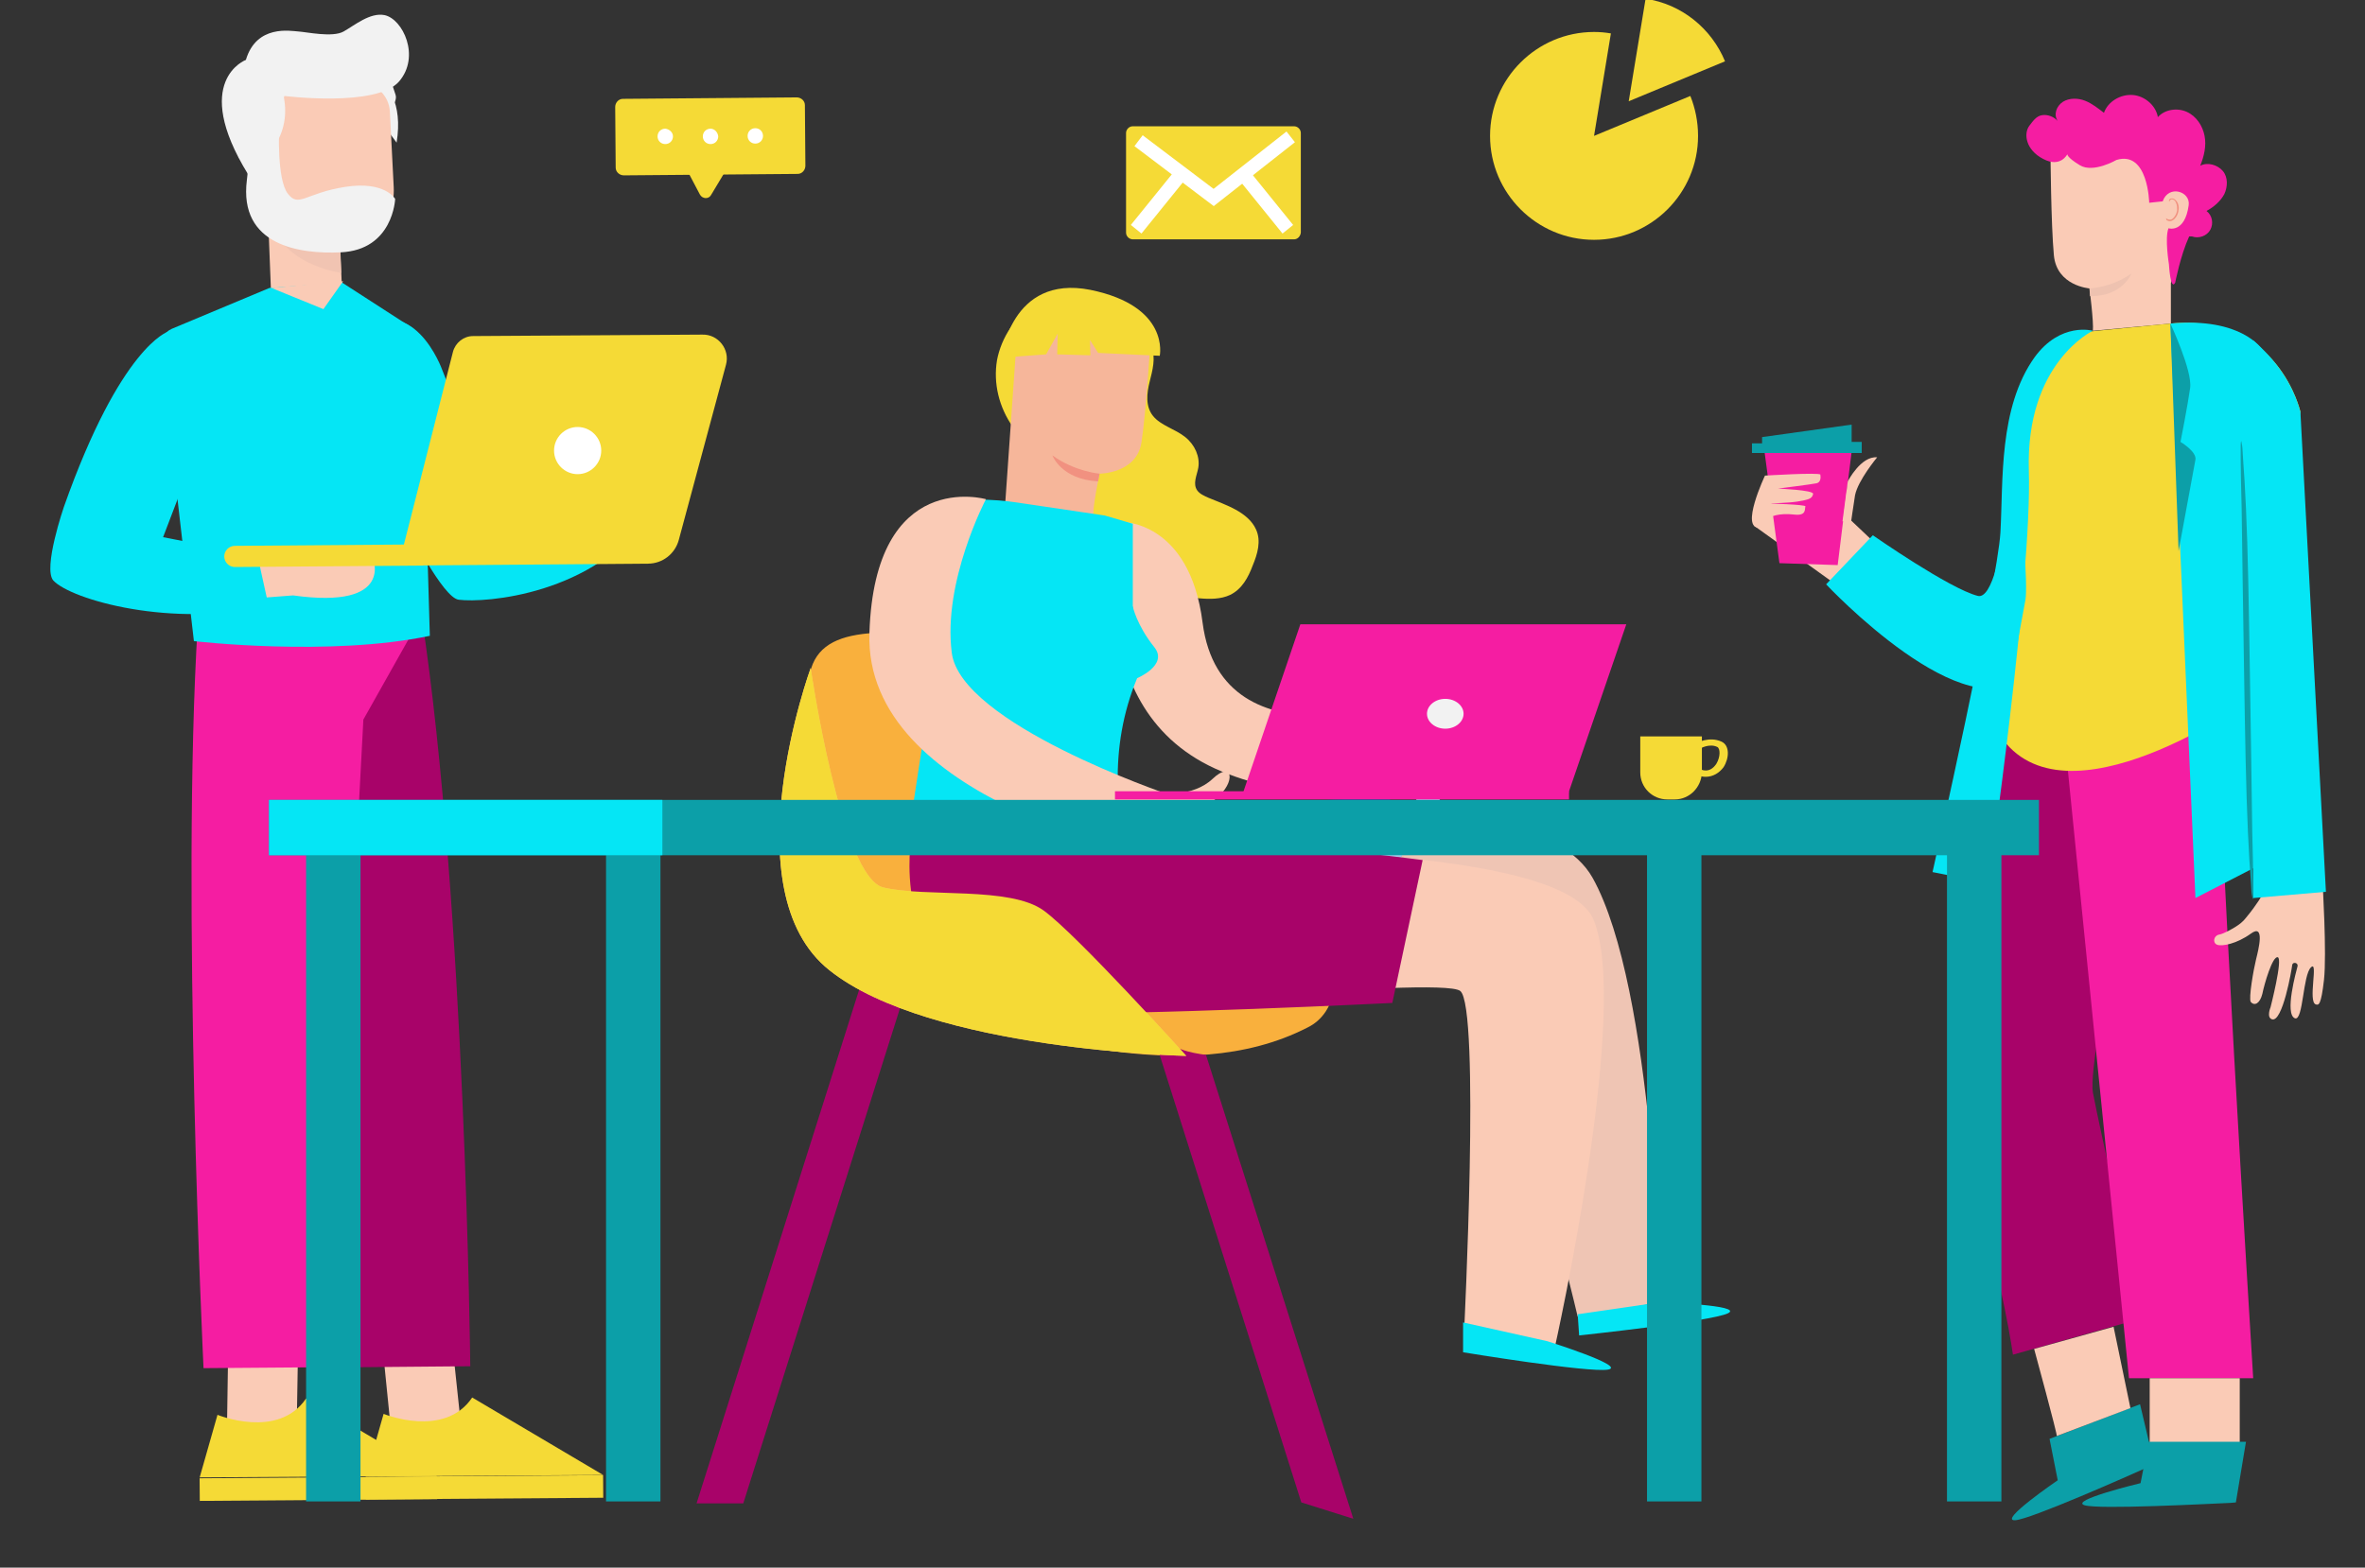 <svg width="184" height="122" viewBox="0 0 184 122" fill="none" xmlns="http://www.w3.org/2000/svg">
<rect x="0" y="0" width="184" height="122" fill="#333333" stroke="none"/>
<g clip-path="url(#clip0)">
<path d="M62.06 13.534L48.537 13.647C48.2 13.647 47.901 13.384 47.901 13.047L47.863 8.329C47.863 7.992 48.125 7.693 48.462 7.693L61.986 7.58C62.323 7.58 62.622 7.842 62.622 8.179L62.66 12.898C62.66 13.235 62.398 13.534 62.06 13.534Z" fill="#F5DA36"/>
<path d="M52.995 12.373L54.456 15.144C54.643 15.481 55.13 15.519 55.318 15.182L57.003 12.373H52.995Z" fill="#F5DA36"/>
<path d="M52.358 10.613C52.358 10.95 52.096 11.212 51.759 11.212C51.422 11.212 51.159 10.95 51.159 10.613C51.159 10.276 51.422 10.014 51.759 10.014C52.096 10.051 52.358 10.313 52.358 10.613Z" fill="white"/>
<path d="M55.879 10.613C55.879 10.95 55.617 11.213 55.28 11.213C54.943 11.213 54.681 10.95 54.681 10.613C54.681 10.276 54.943 10.014 55.28 10.014C55.58 10.014 55.842 10.276 55.879 10.613Z" fill="white"/>
<path d="M59.363 10.576C59.363 10.913 59.101 11.175 58.764 11.175C58.427 11.175 58.165 10.913 58.165 10.576C58.165 10.239 58.427 9.977 58.764 9.977C59.101 9.977 59.363 10.239 59.363 10.576Z" fill="white"/>
<path d="M35.988 112.093L35.052 103.255L29.582 102.993L30.556 112.692H35.014L35.988 112.093Z" fill="#FACBB6"/>
<path d="M29.845 110.033C29.845 110.033 34.565 111.98 36.738 108.76L46.927 114.789L28.459 114.901L29.845 110.033Z" fill="#F5DA36"/>
<path d="M46.922 114.802L28.454 114.933L28.467 116.693L46.934 116.562L46.922 114.802Z" fill="#F5DA36"/>
<path d="M23.851 48.509L28.009 106.401L36.588 106.326C36.588 106.326 36.213 70.415 32.804 47.947L23.851 48.509Z" fill="#A80369"/>
<path d="M23.065 112.168L23.215 103.33L17.783 103.068L17.633 112.804L22.091 112.767L23.065 112.168Z" fill="#FACBB6"/>
<path d="M16.921 110.108C16.921 110.108 21.641 112.055 23.814 108.835L34.003 114.864L15.535 114.976L16.921 110.108Z" fill="#F5DA36"/>
<path d="M33.998 114.915L15.53 115.046L15.543 116.806L34.011 116.675L33.998 114.915Z" fill="#F5DA36"/>
<path d="M32.167 49.071L28.646 48.958V48.696L15.385 48.621C14.074 69.853 15.835 106.476 15.835 106.476L25.612 106.401L28.271 55.998L32.167 49.071Z" fill="#F51DA2"/>
<path d="M17.633 8.329C17.633 8.329 17.52 4.06 23.963 3.761C29.545 3.499 30.294 5.82 30.781 7.393C31.268 8.966 24.488 13.235 24.488 13.235L17.633 8.329Z" fill="#F2F2F2"/>
<path d="M21.079 22.559L20.742 13.984L26.249 13.759L26.586 22.035C26.661 23.57 25.462 24.244 23.926 24.319C22.39 24.356 21.116 24.057 21.079 22.559Z" fill="#FACBB6"/>
<path d="M20.742 14.92C20.742 14.92 19.955 20.012 26.548 21.248L26.361 17.316L20.742 14.92Z" fill="#F1C4B2"/>
<path d="M27.972 4.959C25.986 4.997 31.868 4.884 30.856 11.1L28.908 8.442L27.972 4.959Z" fill="#F2F2F2"/>
<path d="M25.499 19.526C28.459 19.376 30.781 17.504 30.631 14.545L30.332 8.666C30.257 7.393 29.171 6.382 27.897 6.457L21.828 6.756C20.555 6.831 19.543 7.917 19.618 9.19L19.843 14.246C20.03 17.166 23.027 19.638 25.499 19.526Z" fill="#FACBB6"/>
<path d="M20.218 12.561C20.218 12.561 23.139 10.613 21.866 6.719L18.869 6.869C18.869 6.869 18.419 6.195 17.82 7.131C17.221 8.03 18.607 12.299 18.607 12.299L20.218 12.561Z" fill="#F2F2F2"/>
<path d="M21.042 10.426L22.128 7.468C22.128 7.468 29.283 8.367 31.044 6.345C32.729 4.397 31.343 1.477 29.92 1.177C28.796 0.952 27.597 1.963 26.736 2.45C25.874 2.937 23.851 2.488 23.214 2.45C22.615 2.413 19.955 1.888 19.131 4.66C19.131 4.66 14.823 6.27 19.281 13.534C19.319 13.534 21.079 12.448 21.042 10.426Z" fill="#F2F2F2"/>
<path d="M21.716 10.014C21.716 10.014 21.529 13.946 22.39 15.069C23.252 16.193 23.739 15.032 26.848 14.545C29.957 14.059 30.744 15.481 30.744 15.481C30.744 15.481 30.594 19.451 26.511 19.638C23.327 19.788 18.569 19.114 19.206 14.021C19.805 8.966 19.581 7.655 19.581 7.655L21.716 10.014Z" fill="#F2F2F2"/>
<path d="M27.447 25.929C27.447 25.929 26.361 28.438 31.755 41.095C31.755 41.095 34.452 46.524 35.688 46.674C37.749 46.936 46.252 46.3 50.598 39.934L44.754 34.841L38.311 38.623L34.415 28.812C34.415 28.812 32.13 22.297 27.447 25.929Z" fill="#05E6F5"/>
<path d="M20.967 22.409L13.362 25.591C12.763 25.854 12.388 26.528 12.463 27.202L15.086 49.894C15.086 49.894 25.612 51.13 33.441 49.482L32.804 27.389C32.879 26.715 32.617 26.041 32.13 25.554L26.623 21.997L20.967 22.409Z" fill="#05E6F5"/>
<path d="M21.117 22.409L25.162 24.057L26.698 21.885L21.117 22.409Z" fill="#FACBB6"/>
<path d="M28.983 43.341C28.983 43.341 30.819 47.461 22.802 46.337L14.524 46.974L15.198 44.465L20.48 43.941L26.698 43.903L28.983 43.341Z" fill="#FACBB6"/>
<path d="M13.062 25.817C13.062 25.817 9.391 26.94 4.971 39.447C4.971 39.447 3.323 44.24 4.147 45.176C5.533 46.674 13.437 48.921 20.892 47.124L20.03 43.229L12.688 41.806L16.322 32.295C16.322 32.332 18.981 26.191 13.062 25.817Z" fill="#05E6F5"/>
<path d="M18.27 44.128L32.917 44.016V42.368L18.27 42.48C17.82 42.48 17.446 42.855 17.446 43.304C17.446 43.753 17.82 44.128 18.27 44.128Z" fill="#F5DA36"/>
<path d="M31.006 44.016L50.41 43.866C51.534 43.866 52.508 43.117 52.808 42.031L56.479 28.4C56.816 27.202 55.88 26.004 54.643 26.041L36.812 26.154C36.063 26.154 35.426 26.678 35.239 27.389L31.006 44.016Z" fill="#F5DA36"/>
<path d="M43.106 35.066C43.106 36.077 43.93 36.901 44.941 36.901C45.953 36.901 46.777 36.077 46.777 35.066C46.777 34.055 45.953 33.231 44.941 33.231C43.93 33.231 43.106 34.055 43.106 35.066Z" fill="white"/>
<path d="M141.139 36.788L143.836 38.436L143.611 40.121L145.746 42.143L142.974 45.588L136.456 40.907C136.456 40.907 138.217 35.028 138.629 35.178C139.003 35.29 141.139 36.788 141.139 36.788Z" fill="#FACBB6"/>
<path d="M137.28 35.141L138.442 43.828L142.974 43.978L144.061 35.141H137.28Z" fill="#F51DA2"/>
<path d="M136.305 35.253H144.846V34.392H144.06V33.044L137.092 34.017V34.504H136.305V35.365" fill="#0C9FA8"/>
<path d="M136.906 41.057C135.332 41.207 137.318 37.013 137.318 37.013C137.318 37.013 141.588 36.751 141.626 36.938C141.663 37.163 141.663 37.537 141.326 37.612C140.989 37.687 138.329 38.024 138.329 38.024C138.329 38.024 141.101 38.136 141.064 38.436C140.989 38.848 140.652 38.885 139.828 39.035C139.116 39.147 137.58 39.185 137.58 39.185C137.58 39.185 140.502 39.26 140.464 39.41C140.389 39.597 140.577 40.158 139.603 40.046C137.243 39.784 136.906 41.057 136.906 41.057Z" fill="#FACBB6"/>
<path d="M143.761 37.462C143.761 37.462 144.772 35.478 146.046 35.59C146.046 35.59 144.548 37.388 144.323 38.548C144.136 39.747 144.023 40.57 144.023 40.57H143.349L143.761 37.462Z" fill="#FACBB6"/>
<path d="M156.123 57.796C156.123 57.796 151.777 87.266 153.8 93.519C155.823 99.773 156.61 105.427 156.61 105.427L166.686 102.581C166.686 102.581 163.352 87.828 162.828 85.019C162.341 82.173 167.51 59.181 167.51 59.181L156.123 57.796Z" fill="#A80369"/>
<path d="M160.88 59.93L165.638 107.262H175.302C175.302 107.262 172.193 57.159 172.755 56.71C173.317 56.335 160.88 59.93 160.88 59.93Z" fill="#F51DA2"/>
<path d="M157.097 31.059C157.097 31.059 156.085 46.936 153.875 46.375C151.665 45.813 145.709 41.656 145.709 41.656L142.075 45.476C142.075 45.476 153.088 57.234 157.621 52.441C162.154 47.61 157.097 31.059 157.097 31.059Z" fill="#05E6F5"/>
<path d="M160.094 115.201L159.457 111.98L166.499 109.284L167.623 114.04L167.248 114.115C165.675 114.826 157.996 118.234 156.797 118.309C155.374 118.421 160.094 115.201 160.094 115.201Z" fill="#0C9FA8"/>
<path d="M176.801 68.58L176.014 69.629C176.014 69.629 175.639 70.34 174.74 71.426C174.516 71.726 174.216 71.95 173.916 72.138C173.542 72.362 173.017 72.662 172.643 72.737C172.231 72.812 172.118 73.373 172.493 73.523C172.867 73.673 174.029 73.448 175.115 72.662C176.239 71.838 175.714 73.898 175.527 74.647C175.34 75.395 174.928 77.717 175.115 77.979C175.415 78.316 175.827 78.091 176.014 77.343C176.164 76.594 176.801 74.384 177.213 74.497C177.625 74.609 176.651 78.391 176.651 78.391C176.651 78.391 176.314 79.177 176.763 79.327C177.587 79.589 178.299 75.47 178.337 75.096C178.374 74.834 178.824 74.909 178.749 75.208C178.674 75.508 177.7 78.953 178.561 79.252C179.198 79.44 179.161 75.882 179.798 75.283C180.397 74.684 179.535 77.979 180.172 78.166C180.397 78.241 180.584 78.241 180.809 76.257C181.034 74.235 180.697 68.655 180.697 68.655L176.688 68.692" fill="#FACBB6"/>
<path d="M162.828 25.742C162.903 25.105 162.566 22.446 162.566 22.446C162.566 22.446 160.018 22.259 159.794 19.863C159.569 17.466 159.531 11.924 159.531 11.924L164.064 9.64L169.234 13.16L170.432 15.781L168.897 22.035V25.18L162.828 25.742Z" fill="#FACBB6"/>
<path d="M162.566 22.447C162.566 22.447 164.251 22.409 165.825 21.286C165.825 21.286 165.15 23.083 162.603 23.046L162.566 22.447Z" fill="#EEC2B0"/>
<path d="M170.32 18.402C169.646 19.863 169.234 21.997 169.234 21.997C168.859 22.671 168.747 20.574 168.747 20.574C168.747 20.574 168.41 18.552 168.709 17.766C168.709 17.766 169.983 18.177 170.283 15.968C170.432 14.882 168.709 14.358 168.26 15.669L167.211 15.781C167.211 15.781 167.136 11.699 164.664 12.448C164.664 12.448 162.865 13.497 161.817 12.86C160.768 12.224 160.843 11.999 160.843 11.999C160.843 11.999 160.318 13.085 158.97 12.373C157.584 11.662 157.434 10.389 157.883 9.79C158.146 9.453 158.408 9.041 158.857 8.966C159.307 8.891 159.794 9.078 160.093 9.415C159.756 8.928 159.981 8.254 160.505 7.917C160.992 7.618 161.667 7.618 162.229 7.842C162.791 8.067 163.24 8.442 163.69 8.779C163.989 7.917 164.963 7.318 165.937 7.393C166.874 7.468 167.735 8.217 167.885 9.116C168.41 8.516 169.384 8.367 170.133 8.704C170.882 9.041 171.369 9.79 171.519 10.576C171.669 11.362 171.481 12.149 171.182 12.898C171.744 12.598 172.53 12.823 172.942 13.309C173.354 13.796 173.317 14.545 173.055 15.107C172.755 15.669 172.23 16.118 171.669 16.418C172.118 16.755 172.23 17.391 171.968 17.878C171.706 18.365 171.069 18.59 170.545 18.402" fill="#F51DA2"/>
<path d="M168.522 16.979C168.522 16.979 168.559 17.017 168.634 17.054C168.709 17.092 168.784 17.092 168.897 17.092C169.121 17.017 169.346 16.68 169.384 16.343C169.384 16.155 169.384 15.968 169.309 15.818C169.271 15.669 169.159 15.556 169.046 15.519C168.934 15.481 168.859 15.556 168.822 15.594C168.784 15.631 168.784 15.706 168.784 15.706C168.784 15.706 168.747 15.669 168.747 15.594C168.747 15.556 168.784 15.519 168.822 15.481C168.859 15.444 168.934 15.444 169.046 15.444C169.196 15.481 169.346 15.631 169.421 15.781C169.496 15.931 169.533 16.155 169.496 16.343C169.458 16.755 169.196 17.129 168.897 17.204C168.747 17.241 168.634 17.166 168.559 17.129C168.522 17.017 168.522 16.979 168.522 16.979Z" fill="#F19180"/>
<path d="M178.973 32.033C178.973 32.033 177.25 24.394 168.859 25.18C161.217 25.929 161.217 25.929 161.217 25.929C161.217 25.929 155.973 28.063 156.684 34.092C157.396 40.121 157.771 45.588 157.583 46.674C157.396 47.723 155.561 57.197 156.085 57.87C161.629 64.311 175.677 54.051 175.677 54.051L178.973 32.033Z" fill="#F5DA36"/>
<path d="M168.859 25.18L170.807 69.891L176.613 66.895L176.014 27.239C176.014 27.202 174.441 24.656 168.859 25.18Z" fill="#05E6F5"/>
<path d="M180.959 69.404L178.973 32.033C178.337 29.748 177.025 27.988 175.302 26.491V69.891L180.959 69.404Z" fill="#05E6F5"/>
<path d="M162.828 25.742C162.828 25.742 157.584 28.213 157.846 36.639C158.108 45.026 154.699 68.73 154.699 68.73L150.354 67.869C150.354 67.869 155.411 45.401 155.636 41.432C155.86 37.425 155.486 31.733 158.295 27.801C160.318 25.03 162.828 25.742 162.828 25.742Z" fill="#05E6F5"/>
<path d="M168.859 25.18C168.859 25.18 170.582 28.85 170.395 30.198C170.208 31.546 169.646 34.392 169.646 34.392C169.646 34.392 170.919 35.141 170.807 35.777C170.695 36.414 169.496 42.892 169.496 42.892L168.859 25.18Z" fill="#0C9FA8"/>
<path d="M174.366 34.317C174.366 34.317 174.403 34.429 174.441 34.691C174.478 34.916 174.478 35.291 174.515 35.74C174.59 36.639 174.665 37.949 174.74 39.559C174.89 42.78 174.965 47.236 175.04 52.141C175.115 57.047 175.19 61.503 175.227 64.723C175.265 66.333 175.302 67.607 175.302 68.543C175.302 68.992 175.302 69.329 175.302 69.591C175.302 69.816 175.302 69.966 175.265 69.966C175.265 69.966 175.227 69.853 175.19 69.591C175.152 69.367 175.152 68.992 175.115 68.543C175.04 67.644 174.965 66.333 174.89 64.723C174.74 61.503 174.665 57.047 174.59 52.141C174.515 47.236 174.441 42.78 174.403 39.559C174.366 37.949 174.328 36.676 174.328 35.74C174.328 35.291 174.328 34.953 174.328 34.691C174.328 34.429 174.366 34.317 174.366 34.317Z" fill="#0C9FA8"/>
<path d="M160.019 111.756C160.094 111.718 158.258 104.978 158.258 104.978L164.439 103.255L165.75 109.584L160.019 111.756Z" fill="#FACBB6"/>
<path d="M174.254 107.262H167.249V112.542H174.254V107.262Z" fill="#FACBB6"/>
<path d="M166.537 115.426L167.173 112.205H174.74L173.954 116.924L173.542 116.961C171.819 117.036 163.353 117.485 162.191 117.148C160.918 116.774 166.537 115.426 166.537 115.426Z" fill="#0C9FA8"/>
<path d="M132.111 10.576C132.111 15.032 128.477 18.664 124.019 18.664C119.562 18.664 115.928 15.032 115.928 10.576C115.928 6.12 119.562 2.488 124.019 2.488C124.469 2.488 124.881 2.525 125.33 2.6L124.019 10.576L131.511 7.468C131.886 8.404 132.111 9.453 132.111 10.576Z" fill="#F5DA36"/>
<path d="M134.209 4.772L126.717 7.88L128.028 -0.096C130.837 0.316 133.16 2.225 134.209 4.772Z" fill="#F5DA36"/>
<path d="M100.682 18.627H88.133C87.87 18.627 87.608 18.402 87.608 18.103V10.351C87.608 10.089 87.833 9.827 88.133 9.827H100.682C100.944 9.827 101.206 10.052 101.206 10.351V18.103C101.169 18.402 100.944 18.627 100.682 18.627Z" fill="#F5DA36"/>
<path d="M88.581 10.95L94.425 15.369L100.419 10.651" fill="#F5DA36"/>
<path d="M88.581 10.95L94.425 15.369L100.419 10.651" stroke="white" stroke-width="1.062" stroke-miterlimit="10"/>
<path d="M88.395 17.841L91.879 13.534" stroke="white" stroke-width="1.062" stroke-miterlimit="10"/>
<path d="M100.195 17.841L96.711 13.534" stroke="white" stroke-width="1.062" stroke-miterlimit="10"/>
<path d="M103.754 76.931C103.754 76.931 88.508 76.332 86.148 70.677C83.788 65.023 82.626 50.157 75.209 49.558C67.792 48.959 62.885 48.584 62.885 53.677C62.885 58.769 59.551 75.358 69.74 77.904C79.293 80.301 92.104 84.907 101.731 79.964C102.892 79.402 103.642 78.242 103.754 76.931Z" fill="#F9B03D"/>
<path d="M89.631 80.226L101.244 116.923L105.29 118.197L93.827 82.098C92.553 81.911 91.28 81.724 89.631 80.226Z" fill="#A80369"/>
<path d="M57.828 116.998L71.051 75.208H67.418L54.194 116.998H57.828Z" fill="#A80369"/>
<path d="M63.072 51.992C63.072 51.992 65.432 68.281 68.728 69.067C72.025 69.854 78.581 68.955 81.203 70.865C83.825 72.774 92.291 82.173 92.291 82.173C92.291 82.173 72.362 81.761 64.533 75.508C56.741 69.329 63.072 51.992 63.072 51.992Z" fill="#FBC36B"/>
<path d="M89.594 27.015C89.931 27.876 89.668 28.812 89.444 29.711C89.219 30.61 89.107 31.621 89.706 32.37C90.305 33.119 91.429 33.381 92.216 34.017C92.965 34.617 93.377 35.553 93.227 36.414C93.115 37.013 92.778 37.65 93.152 38.174C93.34 38.436 93.677 38.586 94.014 38.736C94.726 39.035 95.475 39.297 96.149 39.672C96.823 40.046 97.423 40.533 97.722 41.207C98.135 42.106 97.835 43.117 97.46 44.016C97.123 44.914 96.636 45.85 95.7 46.3C94.988 46.637 94.126 46.637 93.302 46.562C90.905 46.375 88.545 45.813 86.335 44.914C84.948 44.352 83.6 43.604 82.738 42.518C81.39 40.795 81.54 38.548 81.914 36.526C82.139 35.403 82.439 34.242 83.338 33.381C84.199 32.557 85.51 32.108 86.822 32.07C88.133 31.995 88.32 26.64 89.594 27.015Z" fill="#F5DA36"/>
<path d="M78.805 33.231C77.719 31.696 77.269 29.823 77.569 28.026C77.906 26.266 78.992 24.618 80.566 23.532" fill="#F5DA36"/>
<path d="M90.081 63.825C90.081 63.825 119.112 59.743 123.907 68.318C128.702 76.893 129.189 101.346 129.189 101.346L122.746 102.469C122.746 102.469 116.153 74.422 112.856 73.186C109.522 71.95 87.121 72.774 87.121 72.774L90.081 63.825Z" fill="#EFC5B4"/>
<path d="M129.189 101.346C129.189 101.346 135.745 101.57 134.433 102.207C133.122 102.844 122.858 103.929 122.858 103.929L122.746 102.282L129.189 101.346Z" fill="#05E6F5"/>
<path d="M109.035 66.633L108.136 62.177C100.982 61.99 93.452 63.188 85.848 64.798L109.035 66.633Z" fill="#07488C"/>
<path d="M87.196 40.608C87.196 40.608 92.553 40.458 93.565 48.472C95.063 60.042 110.646 54.313 110.646 54.313L115.217 57.421C115.217 57.421 106.563 64.761 95.063 60.042C83.6 55.324 87.196 40.608 87.196 40.608Z" fill="#FACBB6"/>
<path d="M73.037 48.584L72.287 54.5L70.602 65.547C75.172 67.944 81.802 68.093 88.32 69.217C86.747 63.675 86.222 58.208 88.47 52.778C88.47 52.778 90.905 51.767 89.819 50.381C88.433 48.659 88.133 47.198 88.133 47.198L73.748 46.936" fill="#05E6F5"/>
<path d="M85.061 40.196C84.986 39.522 85.548 36.863 85.548 36.863C85.548 36.863 88.432 36.863 88.807 34.429C89.182 31.995 89.519 26.341 89.519 26.341L84.499 23.645L79.067 26.902L78.206 39.185L85.061 40.196Z" fill="#F6B69A"/>
<path d="M85.548 36.863C85.548 36.863 83.638 36.713 81.877 35.44C81.877 35.44 82.551 37.312 85.436 37.462L85.548 36.863Z" fill="#F19180"/>
<path d="M70.864 65.547C70.864 65.547 69.028 77.343 80.491 78.841L79.105 64.948L70.864 65.547Z" fill="#A80369"/>
<path d="M83.975 66.184C83.975 66.184 120.948 64.723 123.944 71.501C126.941 78.279 120.948 104.941 120.948 104.941L113.905 103.705C113.905 103.705 115.179 78.316 113.605 77.118C112.032 75.92 81.877 79.028 79.479 78.466C76.82 77.867 68.316 67.719 83.975 66.184Z" fill="#FACBB6"/>
<path d="M120.386 104.379C120.386 104.379 126.604 106.326 125.106 106.588C123.607 106.85 113.83 105.24 113.83 105.24V102.918L120.386 104.379Z" fill="#05E6F5"/>
<path d="M110.309 54.463L111.396 53.826C111.396 53.826 112.145 53.527 113.269 52.778C113.568 52.591 113.793 52.328 114.018 52.066C114.243 51.729 114.542 51.28 114.617 50.98C114.692 50.606 115.254 50.531 115.441 50.868C115.591 51.168 115.404 52.179 114.542 53.152C113.718 54.088 115.853 53.676 116.603 53.564C117.389 53.414 119.824 53.077 120.049 53.265C120.424 53.527 120.161 53.901 119.375 54.014C118.588 54.126 116.303 54.65 116.415 54.987C116.528 55.324 120.461 54.575 120.461 54.575C120.461 54.575 121.285 54.313 121.435 54.688C121.697 55.437 117.427 55.961 117.015 55.998C116.715 56.036 116.827 56.41 117.127 56.373C117.427 56.335 121.06 55.549 121.323 56.298C121.547 56.859 117.801 56.747 117.164 57.271C116.528 57.796 120.011 57.084 120.161 57.646C120.236 57.833 120.236 58.02 118.176 58.17C116.078 58.32 110.234 57.945 110.234 57.945V54.463" fill="#FACBB6"/>
<path d="M88.133 47.835V40.758L85.96 40.121L79.142 39.11C79.142 39.11 74.984 38.436 73.411 39.41C71.838 40.383 72.549 48.509 72.549 48.509L88.133 47.835Z" fill="#05E6F5"/>
<path d="M76.707 38.848C76.707 38.848 68.054 36.376 67.642 49.258C67.193 62.364 89.893 66.633 89.893 66.633L90.83 61.802C90.83 61.802 74.722 56.335 74.048 50.793C73.336 45.251 76.707 38.848 76.707 38.848Z" fill="#FACBB6"/>
<path d="M108.586 67.307L118.85 52.104L117.801 51.43L107.425 66.146L91.991 63.525L91.729 64.424L108.586 67.307Z" fill="#A9CCEA"/>
<path d="M90.23 27.689C90.23 27.689 91.055 23.832 84.836 22.559C78.618 21.323 77.906 27.839 77.906 27.839L81.39 27.576L82.289 25.966L82.251 27.576L84.836 27.651L84.799 26.453L85.436 27.464L90.23 27.689Z" fill="#F5DA36"/>
<path d="M90.268 61.765C90.268 61.765 92.815 62.065 94.351 60.604C95.887 59.144 96.224 60.866 94.576 62.177C92.928 63.488 92.178 63.75 92.178 63.75C92.178 63.75 100.382 66.408 98.621 66.334C96.861 66.259 88.769 66.184 88.769 66.184L90.268 61.765Z" fill="#FACBB6"/>
<path d="M108.324 78.054L110.684 66.933C110.684 66.933 79.892 62.888 75.321 65.847C70.789 68.805 72.137 78.653 80.454 78.841C88.77 79.028 108.324 78.054 108.324 78.054Z" fill="#A80369"/>
<path d="M63.072 51.992C63.072 51.992 65.432 68.281 68.728 69.067C72.025 69.853 78.58 68.955 81.203 70.864C83.825 72.774 92.291 82.173 92.291 82.173C92.291 82.173 72.362 81.761 64.533 75.508C56.741 69.329 63.072 51.992 63.072 51.992Z" fill="#F5DA36"/>
<path d="M51.384 63.637H47.151V116.848H51.384V63.637Z" fill="#0C9FA8"/>
<path d="M28.047 63.637H23.814V116.848H28.047V63.637Z" fill="#0C9FA8"/>
<path d="M155.711 63.637H151.478V116.848H155.711V63.637Z" fill="#0C9FA8"/>
<path d="M132.373 63.637H128.14V116.848H132.373V63.637Z" fill="#0C9FA8"/>
<path d="M158.633 62.252H20.929V66.558H158.633V62.252Z" fill="#0C9FA8"/>
<path d="M51.534 62.252H20.929V66.558H51.534V62.252Z" fill="#05E6F5"/>
<path d="M121.997 61.802H96.674L101.169 48.584H126.529L121.997 61.802Z" fill="#F51DA2"/>
<path d="M122.071 61.578H86.747V62.214H122.071V61.578Z" fill="#F51DA2"/>
<path d="M113.868 55.549C113.868 56.185 113.231 56.71 112.444 56.71C111.658 56.71 111.021 56.185 111.021 55.549C111.021 54.912 111.658 54.388 112.444 54.388C113.231 54.388 113.868 54.912 113.868 55.549Z" fill="#F2F2F2"/>
<path d="M130.313 62.214H129.713C128.552 62.214 127.615 61.278 127.615 60.117V57.309H132.41V60.117C132.373 61.278 131.436 62.214 130.313 62.214Z" fill="#F5DA36"/>
<path d="M132.71 60.454C132.485 60.454 132.298 60.417 132.073 60.342L132.335 59.892C132.935 60.117 133.309 59.78 133.534 59.443C133.871 58.882 133.834 58.245 133.609 58.133C133.01 57.833 132.26 58.245 132.26 58.282L131.923 57.87C131.961 57.833 132.972 57.271 133.946 57.721C134.583 58.02 134.546 58.994 134.096 59.705C133.759 60.155 133.272 60.454 132.71 60.454Z" fill="#F5DA36"/>
</g>
<defs>
<clipPath id="clip0">
<rect width="184" height="122" fill="white"/>
</clipPath>
</defs>
</svg>
